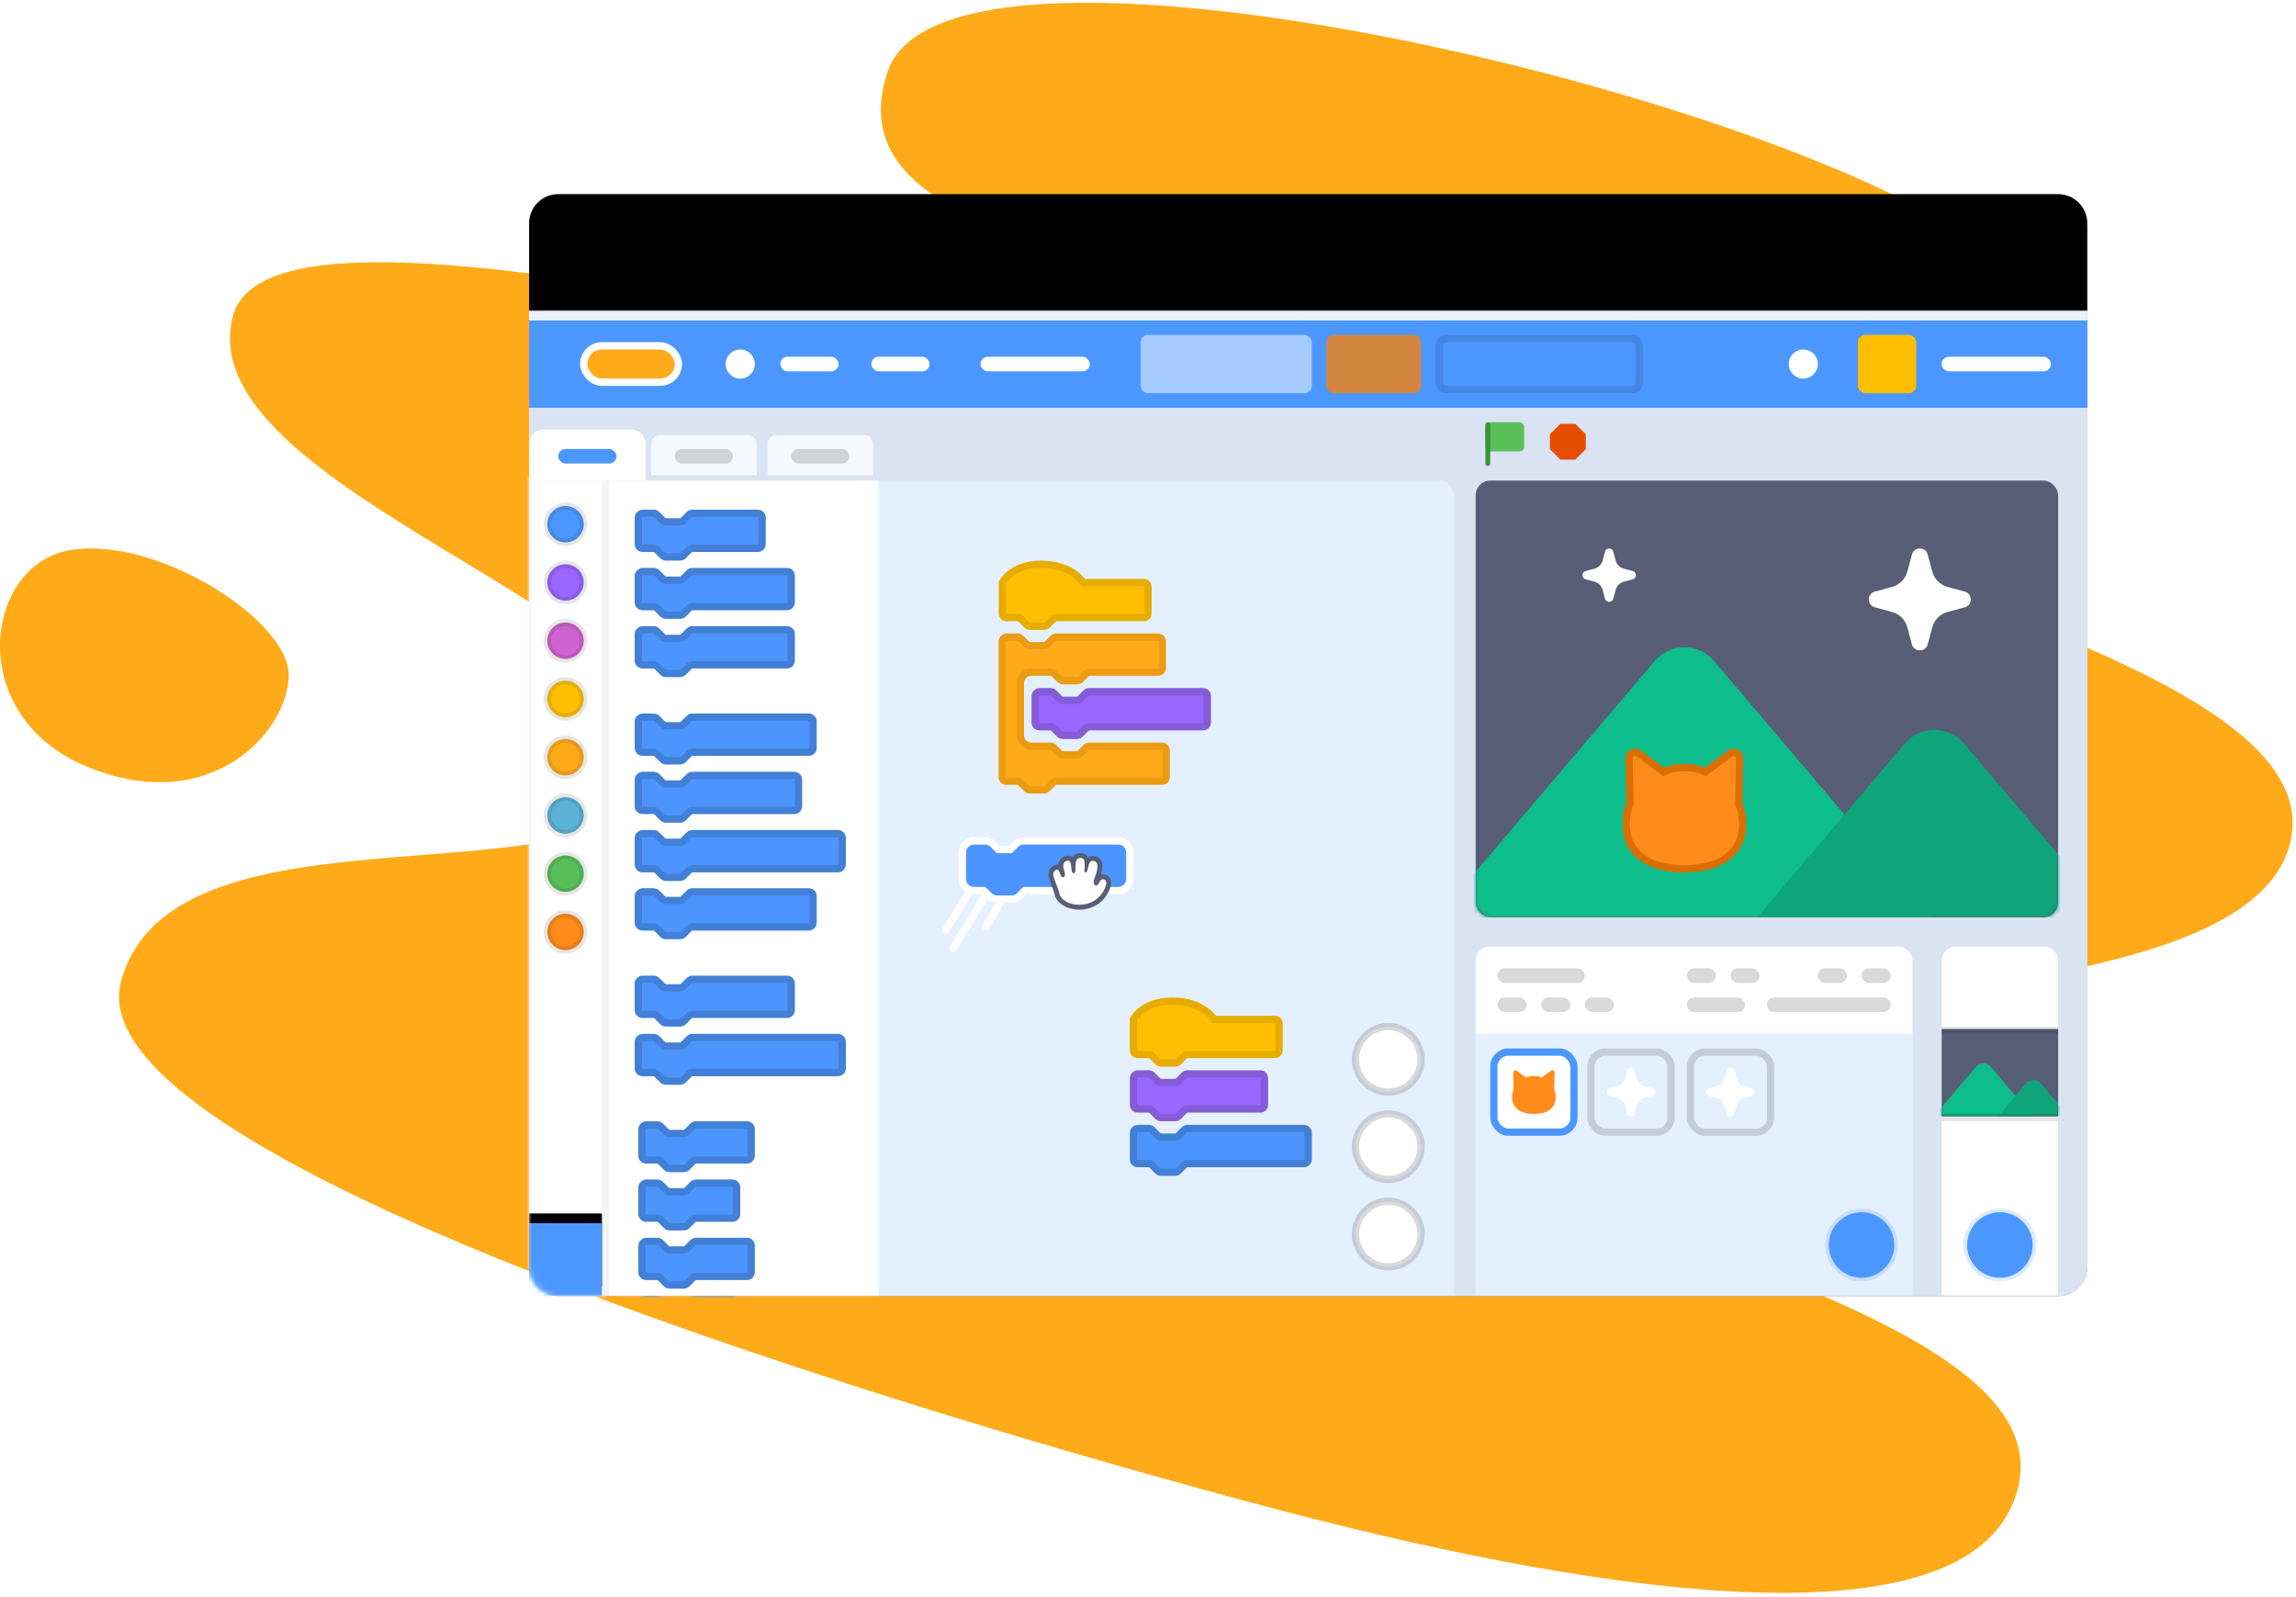 <?xml version="1.0" encoding="UTF-8"?>
<svg width="473px" height="329px" viewBox="0 0 473 329" version="1.1" xmlns="http://www.w3.org/2000/svg" xmlns:xlink="http://www.w3.org/1999/xlink">
    <!-- Generator: Sketch 52.5 (67469) - http://www.bohemiancoding.com/sketch -->
    <title>starter projects illustration</title>
    <desc>Created with Sketch.</desc>
    <defs>
        <rect id="path-1" x="0" y="0" width="321" height="225" rx="6"></rect>
        <filter x="-9.3%" y="-13.3%" width="118.7%" height="126.7%" filterUnits="objectBoundingBox" id="filter-2">
            <feMorphology radius="2" operator="dilate" in="SourceAlpha" result="shadowSpreadOuter1"></feMorphology>
            <feOffset dx="0" dy="0" in="shadowSpreadOuter1" result="shadowOffsetOuter1"></feOffset>
            <feGaussianBlur stdDeviation="8" in="shadowOffsetOuter1" result="shadowBlurOuter1"></feGaussianBlur>
            <feColorMatrix values="0 0 0 0 0   0 0 0 0 0   0 0 0 0 0  0 0 0 0.2 0" type="matrix" in="shadowBlurOuter1"></feColorMatrix>
        </filter>
        <path d="M0,0 L321,0 L321,177.002 C321,180.315 318.321,183 314.998,183 L6.002,183 C2.687,183 0,180.307 0,177.002 L0,0 Z" id="path-3"></path>
        <path d="M91.636,75.75 L93.915,75.75 C94.168,75.75 94.421,75.877 94.547,76.004 L95.813,77.271 C95.94,77.398 96.193,77.525 96.446,77.525 L99.358,77.525 C99.611,77.525 99.864,77.398 99.99,77.271 L101.256,76.004 C101.383,75.877 101.636,75.75 101.889,75.75 L121.366,75.75 C121.872,75.75 122.252,76.13 122.252,76.637 L122.252,82.088 C122.252,82.595 121.872,82.975 121.366,82.975 L101.889,82.975 C101.636,82.975 101.383,83.102 101.256,83.229 L99.99,84.496 C99.864,84.623 99.611,84.75 99.358,84.75 L96.446,84.75 C96.193,84.75 95.94,84.623 95.813,84.496 L94.547,83.229 C94.421,83.102 94.168,82.975 93.915,82.975 L91.636,82.975 C91.13,82.975 90.75,82.595 90.75,82.088 L90.75,76.637 C90.75,76.13 91.256,75.75 91.636,75.75 Z" id="path-5"></path>
        <rect id="path-6" x="0" y="153" width="15" height="15"></rect>
        <filter x="-6.7%" y="-20.0%" width="113.3%" height="126.7%" filterUnits="objectBoundingBox" id="filter-7">
            <feOffset dx="0" dy="-2" in="SourceAlpha" result="shadowOffsetOuter1"></feOffset>
            <feColorMatrix values="0 0 0 0 0.298   0 0 0 0 0.592   0 0 0 0 1  0 0 0 0.2 0" type="matrix" in="shadowOffsetOuter1"></feColorMatrix>
        </filter>
        <rect id="path-8" x="0" y="0" width="120" height="90" rx="3"></rect>
        <rect id="path-10" x="0" y="0" width="120" height="90" rx="3"></rect>
        <rect id="path-12" x="0" y="0" width="24" height="18"></rect>
        <path d="M0,5.994 C0,2.684 2.679,0 6.002,0 L314.998,0 C318.313,0 321,2.683 321,5.994 L321,24 L0,24 L0,5.994 Z" id="path-14"></path>
        <filter x="-0.3%" y="-4.2%" width="100.6%" height="108.3%" filterUnits="objectBoundingBox" id="filter-15">
            <feOffset dx="0" dy="-2" in="SourceAlpha" result="shadowOffsetInner1"></feOffset>
            <feComposite in="shadowOffsetInner1" in2="SourceAlpha" operator="arithmetic" k2="-1" k3="1" result="shadowInnerInner1"></feComposite>
            <feColorMatrix values="0 0 0 0 0   0 0 0 0 0   0 0 0 0 0  0 0 0 0.15 0" type="matrix" in="shadowInnerInner1"></feColorMatrix>
        </filter>
    </defs>
    <g id="Page-1" stroke="none" stroke-width="1" fill="none" fill-rule="evenodd">
        <g id="V1_Ideas-Page" transform="translate(-102, -2259)">
            <g id="Starter-Projects" transform="translate(102, 2259)">
                <g id="starter-projects-illustration">
                    <path d="M182.884,14.707 C197.038,-27.092 425.475,34.117 417.181,65.068 C408.888,96.018 350.226,64.396 343.658,88.909 C337.089,113.422 482.794,132.68 471.701,174.082 C460.607,215.484 310.146,200.041 303.224,225.873 C296.303,251.706 426.458,266.547 415.643,306.909 C404.828,347.271 295.116,319.573 257.371,309.459 C219.626,299.345 14.078,242.721 24.93,202.218 C35.783,161.716 128.718,188.99 137,158.082 C145.282,127.174 38.314,101.217 48,65.068 C57.686,28.919 253.92,95.003 259.832,72.938 C265.745,50.872 168.73,56.505 182.884,14.707 Z M18.144,158.051 C-7.486,147.671 -3.376,116.341 14.445,113.342 C32.266,110.343 59.48,127.742 59.48,139.077 C59.48,150.413 43.775,168.43 18.144,158.051 Z" id="Path-15" fill="#FFAB19"></path>
                    <g id="Editor" transform="translate(109, 42)">
                        <g id="Rectangle">
                            <use fill="black" fill-opacity="1" filter="url(#filter-2)" xlink:href="#path-1"></use>
                            <use fill="#FFFFFF" fill-rule="evenodd" xlink:href="#path-1"></use>
                        </g>
                        <g transform="translate(0, 42)">
                            <mask id="mask-4" fill="white">
                                <use xlink:href="#path-3"></use>
                            </mask>
                            <use id="Editor-Container" fill="#D9E3F2" xlink:href="#path-3"></use>
                            <g id="Blocks" mask="url(#mask-4)">
                                <g transform="translate(0, 4.5)">
                                    <path d="M0,10.5 L187.5,10.5 C189.157,10.5 190.5,11.843 190.5,13.5 L190.5,178.5 L0,178.5 L0,10.5 Z" id="Workspace" stroke="none" fill="#E5F0FF"></path>
                                    <circle id="Add-Sprite" stroke-opacity="0.15" stroke="#000000" stroke-width="1.5" fill="#FFFFFF" cx="177" cy="165.75" r="6.75"></circle>
                                    <circle id="Add-Sprite-Copy-2" stroke-opacity="0.15" stroke="#000000" stroke-width="1.5" fill="#FFFFFF" cx="177" cy="147.75" r="6.75"></circle>
                                    <circle id="Add-Sprite-Copy-3" stroke-opacity="0.15" stroke="#000000" stroke-width="1.5" fill="#FFFFFF" cx="177" cy="129.75" r="6.75"></circle>
                                    <g id="Block-Menu" stroke="none" stroke-width="1" fill="none" transform="translate(0, 10.5)">
                                        <rect id="Blocks-Menu" fill="#FFFFFF" x="0" y="0" width="72" height="168"></rect>
                                        <path d="M23.386,6.75 L25.665,6.75 C25.918,6.75 26.171,6.877 26.297,7.004 L27.563,8.271 C27.69,8.398 27.943,8.525 28.196,8.525 L31.108,8.525 C31.361,8.525 31.614,8.398 31.74,8.271 L33.006,7.004 C33.133,6.877 33.386,6.75 33.639,6.75 L47.116,6.75 C47.622,6.75 48.002,7.13 48.002,7.637 L48.002,13.088 C48.002,13.595 47.622,13.975 47.116,13.975 L33.639,13.975 C33.386,13.975 33.133,14.102 33.006,14.229 L31.74,15.496 C31.614,15.623 31.361,15.75 31.108,15.75 L28.196,15.75 C27.943,15.75 27.69,15.623 27.563,15.496 L26.297,14.229 C26.171,14.102 25.918,13.975 25.665,13.975 L23.386,13.975 C22.88,13.975 22.5,13.595 22.5,13.088 L22.5,7.637 C22.5,7.13 23.006,6.75 23.386,6.75 Z" id="Shape" stroke="#4280D7" stroke-width="1.5" fill="#4C95FF" fill-rule="nonzero"></path>
                                        <path d="M24.136,132.75 L26.415,132.75 C26.668,132.75 26.921,132.877 27.047,133.004 L28.313,134.271 C28.44,134.398 28.693,134.525 28.946,134.525 L31.858,134.525 C32.111,134.525 32.364,134.398 32.49,134.271 L33.756,133.004 C33.883,132.877 34.136,132.75 34.389,132.75 L44.866,132.75 C45.372,132.75 45.752,133.13 45.752,133.637 L45.752,139.088 C45.752,139.595 45.372,139.975 44.866,139.975 L34.389,139.975 C34.136,139.975 33.883,140.102 33.756,140.229 L32.49,141.496 C32.364,141.623 32.111,141.75 31.858,141.75 L28.946,141.75 C28.693,141.75 28.44,141.623 28.313,141.496 L27.047,140.229 C26.921,140.102 26.668,139.975 26.415,139.975 L24.136,139.975 C23.63,139.975 23.25,139.595 23.25,139.088 L23.25,133.637 C23.25,133.13 23.756,132.75 24.136,132.75 Z" id="Shape-Copy-4" stroke="#4280D7" stroke-width="1.5" fill="#4C95FF" fill-rule="nonzero"></path>
                                        <path d="M24.136,156.75 L26.415,156.75 C26.668,156.75 26.921,156.877 27.047,157.004 L28.313,158.271 C28.44,158.398 28.693,158.525 28.946,158.525 L31.858,158.525 C32.111,158.525 32.364,158.398 32.49,158.271 L33.756,157.004 C33.883,156.877 34.136,156.75 34.389,156.75 L44.866,156.75 C45.372,156.75 45.752,157.13 45.752,157.637 L45.752,163.088 C45.752,163.595 45.372,163.975 44.866,163.975 L34.389,163.975 C34.136,163.975 33.883,164.102 33.756,164.229 L32.49,165.496 C32.364,165.623 32.111,165.75 31.858,165.75 L28.946,165.75 C28.693,165.75 28.44,165.623 28.313,165.496 L27.047,164.229 C26.921,164.102 26.668,163.975 26.415,163.975 L24.136,163.975 C23.63,163.975 23.25,163.595 23.25,163.088 L23.25,157.637 C23.25,157.13 23.756,156.75 24.136,156.75 Z" id="Shape-Copy-6" stroke="#4280D7" stroke-width="1.5" fill="#4C95FF" fill-rule="nonzero"></path>
                                        <path d="M24.136,144.75 L26.415,144.75 C26.668,144.75 26.921,144.877 27.047,145.004 L28.313,146.271 C28.44,146.398 28.693,146.525 28.946,146.525 L31.858,146.525 C32.111,146.525 32.364,146.398 32.49,146.271 L33.756,145.004 C33.883,144.877 34.136,144.75 34.389,144.75 L41.866,144.75 C42.372,144.75 42.752,145.13 42.752,145.637 L42.752,151.088 C42.752,151.595 42.372,151.975 41.866,151.975 L34.389,151.975 C34.136,151.975 33.883,152.102 33.756,152.229 L32.49,153.496 C32.364,153.623 32.111,153.75 31.858,153.75 L28.946,153.75 C28.693,153.75 28.44,153.623 28.313,153.496 L27.047,152.229 C26.921,152.102 26.668,151.975 26.415,151.975 L24.136,151.975 C23.63,151.975 23.25,151.595 23.25,151.088 L23.25,145.637 C23.25,145.13 23.756,144.75 24.136,144.75 Z" id="Shape-Copy-5" stroke="#4280D7" stroke-width="1.5" fill="#4C95FF" fill-rule="nonzero"></path>
                                        <path d="M24.136,168.75 L26.415,168.75 C26.668,168.75 26.921,168.877 27.047,169.004 L28.313,170.271 C28.44,170.398 28.693,170.525 28.946,170.525 L31.858,170.525 C32.111,170.525 32.364,170.398 32.49,170.271 L33.756,169.004 C33.883,168.877 34.136,168.75 34.389,168.75 L41.866,168.75 C42.372,168.75 42.752,169.13 42.752,169.637 L42.752,175.088 C42.752,175.595 42.372,175.975 41.866,175.975 L34.389,175.975 C34.136,175.975 33.883,176.102 33.756,176.229 L32.49,177.496 C32.364,177.623 32.111,177.75 31.858,177.75 L28.946,177.75 C28.693,177.75 28.44,177.623 28.313,177.496 L27.047,176.229 C26.921,176.102 26.668,175.975 26.415,175.975 L24.136,175.975 C23.63,175.975 23.25,175.595 23.25,175.088 L23.25,169.637 C23.25,169.13 23.756,168.75 24.136,168.75 Z" id="Shape-Copy-12" stroke="#4C95FF" stroke-width="1.5" fill="#4C95FF" fill-rule="nonzero"></path>
                                        <path d="M23.386,18.75 L25.665,18.75 C25.918,18.75 26.171,18.877 26.297,19.004 L27.563,20.271 C27.69,20.398 27.943,20.525 28.196,20.525 L31.108,20.525 C31.361,20.525 31.614,20.398 31.74,20.271 L33.006,19.004 C33.133,18.877 33.386,18.75 33.639,18.75 L53.116,18.75 C53.622,18.75 54.002,19.13 54.002,19.637 L54.002,25.088 C54.002,25.595 53.622,25.975 53.116,25.975 L33.639,25.975 C33.386,25.975 33.133,26.102 33.006,26.229 L31.74,27.496 C31.614,27.623 31.361,27.75 31.108,27.75 L28.196,27.75 C27.943,27.75 27.69,27.623 27.563,27.496 L26.297,26.229 C26.171,26.102 25.918,25.975 25.665,25.975 L23.386,25.975 C22.88,25.975 22.5,25.595 22.5,25.088 L22.5,19.637 C22.5,19.13 23.006,18.75 23.386,18.75 Z" id="Shape-Copy" stroke="#4280D7" stroke-width="1.5" fill="#4C95FF" fill-rule="nonzero"></path>
                                        <path d="M23.386,30.75 L25.665,30.75 C25.918,30.75 26.171,30.877 26.297,31.004 L27.563,32.271 C27.69,32.398 27.943,32.525 28.196,32.525 L31.108,32.525 C31.361,32.525 31.614,32.398 31.74,32.271 L33.006,31.004 C33.133,30.877 33.386,30.75 33.639,30.75 L53.116,30.75 C53.622,30.75 54.002,31.13 54.002,31.637 L54.002,37.088 C54.002,37.595 53.622,37.975 53.116,37.975 L33.639,37.975 C33.386,37.975 33.133,38.102 33.006,38.229 L31.74,39.496 C31.614,39.623 31.361,39.75 31.108,39.75 L28.196,39.75 C27.943,39.75 27.69,39.623 27.563,39.496 L26.297,38.229 C26.171,38.102 25.918,37.975 25.665,37.975 L23.386,37.975 C22.88,37.975 22.5,37.595 22.5,37.088 L22.5,31.637 C22.5,31.13 23.006,30.75 23.386,30.75 Z" id="Shape-Copy-2" stroke="#4280D7" stroke-width="1.5" fill="#4C95FF" fill-rule="nonzero"></path>
                                        <path d="M23.386,102.75 L25.665,102.75 C25.918,102.75 26.171,102.877 26.297,103.004 L27.563,104.271 C27.69,104.398 27.943,104.525 28.196,104.525 L31.108,104.525 C31.361,104.525 31.614,104.398 31.74,104.271 L33.006,103.004 C33.133,102.877 33.386,102.75 33.639,102.75 L53.116,102.75 C53.622,102.75 54.002,103.13 54.002,103.637 L54.002,109.088 C54.002,109.595 53.622,109.975 53.116,109.975 L33.639,109.975 C33.386,109.975 33.133,110.102 33.006,110.229 L31.74,111.496 C31.614,111.623 31.361,111.75 31.108,111.75 L28.196,111.75 C27.943,111.75 27.69,111.623 27.563,111.496 L26.297,110.229 C26.171,110.102 25.918,109.975 25.665,109.975 L23.386,109.975 C22.88,109.975 22.5,109.595 22.5,109.088 L22.5,103.637 C22.5,103.13 23.006,102.75 23.386,102.75 Z" id="Shape-Copy-3" stroke="#4280D7" stroke-width="1.5" fill="#4C95FF" fill-rule="nonzero"></path>
                                        <path d="M91.875,82.875 L85.875,92.625" id="Line-4" stroke="#FFFFFF" stroke-width="1.5" stroke-linecap="round" stroke-linejoin="round"></path>
                                        <path d="M95.625,82.875 L87.375,96.375" id="Line-4-Copy" stroke="#FFFFFF" stroke-width="1.5" stroke-linecap="round" stroke-linejoin="round"></path>
                                        <path d="M99.375,82.875 L94.125,91.875" id="Line-4-Copy-2" stroke="#FFFFFF" stroke-width="1.5" stroke-linecap="round" stroke-linejoin="round"></path>
                                        <g id="Shape-Copy-16" fill-rule="nonzero">
                                            <use fill="#4C95FF" xlink:href="#path-5"></use>
                                            <path stroke="#FFFFFF" stroke-width="2.25" d="M96.533,76.4 L99.271,76.4 L100.46,75.209 C100.81,74.858 101.353,74.625 101.889,74.625 L121.366,74.625 C122.494,74.625 123.377,75.509 123.377,76.637 L123.377,82.088 C123.377,83.216 122.494,84.1 121.366,84.1 L101.976,84.1 L100.786,85.291 C100.436,85.642 99.893,85.875 99.358,85.875 L96.446,85.875 C95.91,85.875 95.367,85.642 95.017,85.291 L93.828,84.1 L91.636,84.1 C90.508,84.1 89.625,83.216 89.625,82.088 L89.625,76.637 C89.625,75.524 90.613,74.625 91.636,74.625 L93.915,74.625 C94.45,74.625 94.993,74.858 95.343,75.209 L96.533,76.4 Z"></path>
                                            <use stroke="#4C95FF" stroke-width="1.5" xlink:href="#path-5"></use>
                                        </g>
                                        <g id="hand" transform="translate(107, 76.75)">
                                            <path d="M6.357,11.158 C4.093,11.158 2.169,10.049 1.783,8.52 C1.578,7.712 1.3,7.006 1.055,6.383 C0.536,5.061 0.087,3.921 1.108,3.155 C1.336,2.985 1.553,2.902 1.772,2.902 C2.425,2.902 2.656,3.557 2.825,4.037 C2.83,4.052 2.836,4.067 2.842,4.084 C2.812,3.97 2.78,3.851 2.754,3.759 C2.546,2.999 2.198,1.727 3.478,1.177 C3.671,1.093 3.849,1.053 4.021,1.053 C4.714,1.053 4.976,1.622 5.098,2.221 C5.166,1.412 5.444,0.5 6.601,0.5 C7.086,0.5 7.38,0.706 7.542,0.879 C7.806,1.16 7.911,1.546 7.945,1.953 C8.154,1.482 8.495,1.094 9.114,1.094 C9.308,1.094 9.517,1.137 9.734,1.225 C11.322,1.862 10.292,4.495 9.954,5.361 C9.773,5.823 9.812,6.091 9.849,6.185 C9.854,6.135 9.938,6.035 10.017,5.838 C10.253,5.241 10.71,4.886 11.238,4.886 C11.608,4.886 11.945,5.066 12.165,5.382 C12.455,5.798 12.49,6.388 12.262,7.002 C11.296,9.604 9.088,11.158 6.358,11.158 L6.357,11.158 Z" id="Fill-1" fill="#FFFFFF"></path>
                                            <path d="M6.601,-0 C5.744,-0 5.249,0.383 4.964,0.884 C4.735,0.682 4.43,0.553 4.021,0.553 L4.02,0.553 C3.783,0.553 3.533,0.608 3.28,0.718 C2.38,1.104 2.098,1.777 2.06,2.431 C1.971,2.412 1.875,2.402 1.772,2.402 C1.445,2.402 1.121,2.521 0.809,2.756 C-0.518,3.749 0.071,5.245 0.59,6.565 C0.83,7.175 1.101,7.865 1.298,8.644 C1.74,10.39 3.868,11.658 6.357,11.658 C9.306,11.658 11.688,9.982 12.73,7.176 C13.016,6.407 12.96,5.649 12.576,5.097 C12.266,4.651 11.766,4.386 11.238,4.386 C11.086,4.386 10.938,4.406 10.796,4.447 C11.372,2.464 11.079,1.226 9.92,0.762 C9.643,0.65 9.372,0.594 9.114,0.594 C8.721,0.594 8.409,0.706 8.16,0.884 C8.091,0.761 8.008,0.645 7.907,0.537 C7.677,0.292 7.264,-0 6.601,-0 M6.601,1 C8.121,1 7.045,3.782 7.559,3.97 C7.598,3.983 7.633,3.989 7.665,3.989 C8.288,3.989 7.984,1.594 9.114,1.594 C9.24,1.594 9.384,1.624 9.548,1.689 C10.457,2.054 10.076,3.676 9.488,5.179 C9.119,6.122 9.406,6.692 9.793,6.692 C10.028,6.692 10.298,6.484 10.481,6.022 C10.656,5.582 10.957,5.386 11.238,5.386 C11.709,5.386 12.123,5.938 11.793,6.828 C10.763,9.603 8.452,10.658 6.357,10.658 C4.383,10.658 2.601,9.72 2.268,8.398 C1.633,5.889 0.331,4.362 1.408,3.556 C1.552,3.448 1.671,3.402 1.772,3.402 C2.368,3.402 2.338,4.993 2.923,4.993 C2.956,4.993 2.991,4.987 3.028,4.978 C4.205,4.64 2.058,2.332 3.675,1.636 C3.808,1.579 3.922,1.553 4.021,1.553 C5.007,1.553 4.426,4.156 5.163,4.156 C5.174,4.156 5.185,4.156 5.197,4.154 C6.1,4.062 4.846,1 6.601,1" id="Fill-3" fill="#575E75"></path>
                                        </g>
                                        <path d="M23.386,48.75 L25.665,48.75 C25.918,48.75 26.171,48.877 26.297,49.004 L27.563,50.271 C27.69,50.398 27.943,50.525 28.196,50.525 L31.108,50.525 C31.361,50.525 31.614,50.398 31.74,50.271 L33.006,49.004 C33.133,48.877 33.386,48.75 33.639,48.75 L57.616,48.75 C58.122,48.75 58.502,49.13 58.502,49.637 L58.502,55.088 C58.502,55.595 58.122,55.975 57.616,55.975 L33.639,55.975 C33.386,55.975 33.133,56.102 33.006,56.229 L31.74,57.496 C31.614,57.623 31.361,57.75 31.108,57.75 L28.196,57.75 C27.943,57.75 27.69,57.623 27.563,57.496 L26.297,56.229 C26.171,56.102 25.918,55.975 25.665,55.975 L23.386,55.975 C22.88,55.975 22.5,55.595 22.5,55.088 L22.5,49.637 C22.5,49.13 23.006,48.75 23.386,48.75 Z" id="Shape-Copy-7" stroke="#4280D7" stroke-width="1.5" fill="#4C95FF" fill-rule="nonzero"></path>
                                        <path d="M23.386,84.75 L25.665,84.75 C25.918,84.75 26.171,84.877 26.297,85.004 L27.563,86.271 C27.69,86.398 27.943,86.525 28.196,86.525 L31.108,86.525 C31.361,86.525 31.614,86.398 31.74,86.271 L33.006,85.004 C33.133,84.877 33.386,84.75 33.639,84.75 L57.616,84.75 C58.122,84.75 58.502,85.13 58.502,85.637 L58.502,91.088 C58.502,91.595 58.122,91.975 57.616,91.975 L33.639,91.975 C33.386,91.975 33.133,92.102 33.006,92.229 L31.74,93.496 C31.614,93.623 31.361,93.75 31.108,93.75 L28.196,93.75 C27.943,93.75 27.69,93.623 27.563,93.496 L26.297,92.229 C26.171,92.102 25.918,91.975 25.665,91.975 L23.386,91.975 C22.88,91.975 22.5,91.595 22.5,91.088 L22.5,85.637 C22.5,85.13 23.006,84.75 23.386,84.75 Z" id="Shape-Copy-10" stroke="#4280D7" stroke-width="1.5" fill="#4C95FF" fill-rule="nonzero"></path>
                                        <path d="M125.386,133.5 L127.665,133.5 C127.918,133.5 128.171,133.627 128.297,133.754 L129.563,135.021 C129.69,135.148 129.943,135.275 130.196,135.275 L133.108,135.275 C133.361,135.275 133.614,135.148 133.74,135.021 L135.006,133.754 C135.133,133.627 135.386,133.5 135.639,133.5 L159.616,133.5 C160.122,133.5 160.502,133.88 160.502,134.387 L160.502,139.838 C160.502,140.345 160.122,140.725 159.616,140.725 L135.639,140.725 C135.386,140.725 135.133,140.852 135.006,140.979 L133.74,142.246 C133.614,142.373 133.361,142.5 133.108,142.5 L130.196,142.5 C129.943,142.5 129.69,142.373 129.563,142.246 L128.297,140.979 C128.171,140.852 127.918,140.725 127.665,140.725 L125.386,140.725 C124.88,140.725 124.5,140.345 124.5,139.838 L124.5,134.387 C124.5,133.88 125.006,133.5 125.386,133.5 Z" id="Shape-Copy-13" stroke="#4280D7" stroke-width="1.5" fill="#4C95FF" fill-rule="nonzero"></path>
                                        <path d="M125.386,122.25 L127.665,122.25 C127.918,122.25 128.171,122.377 128.297,122.504 L129.563,123.771 C129.69,123.898 129.943,124.025 130.196,124.025 L133.108,124.025 C133.361,124.025 133.614,123.898 133.74,123.771 L135.006,122.504 C135.133,122.377 135.386,122.25 135.639,122.25 L150.616,122.25 C151.122,122.25 151.502,122.63 151.502,123.137 L151.502,128.588 C151.502,129.095 151.122,129.475 150.616,129.475 L135.639,129.475 C135.386,129.475 135.133,129.602 135.006,129.729 L133.74,130.996 C133.614,131.123 133.361,131.25 133.108,131.25 L130.196,131.25 C129.943,131.25 129.69,131.123 129.563,130.996 L128.297,129.729 C128.171,129.602 127.918,129.475 127.665,129.475 L125.386,129.475 C124.88,129.475 124.5,129.095 124.5,128.588 L124.5,123.137 C124.5,122.63 125.006,122.25 125.386,122.25 Z" id="Shape-Copy-14" stroke="#855CD6" stroke-width="1.5" fill="#9966FF" fill-rule="nonzero"></path>
                                        <path d="M101.21,41.725 L101.21,52.483 C101.21,53.725 102.217,54.733 103.46,54.733 L107.415,54.733 C107.668,54.733 107.921,54.86 108.047,54.986 L109.313,56.254 C109.44,56.381 109.693,56.507 109.946,56.507 L112.858,56.507 C113.111,56.507 113.364,56.381 113.49,56.254 L114.756,54.986 C114.883,54.86 115.136,54.733 115.389,54.733 L130.366,54.733 C130.872,54.733 131.252,55.113 131.252,55.62 L131.252,61.071 C131.252,61.578 130.872,61.958 130.366,61.958 L108.599,61.958 C108.346,61.958 108.092,62.085 107.966,62.212 L106.7,63.479 C106.573,63.606 106.32,63.733 106.067,63.733 L103.156,63.733 C102.903,63.733 102.649,63.606 102.523,63.479 L101.257,62.212 C101.13,62.085 100.877,61.958 100.624,61.958 L98.346,61.958 C97.839,61.958 97.46,61.578 97.46,61.071 L97.46,33.137 C97.46,32.63 97.966,32.25 98.346,32.25 L100.624,32.25 C100.877,32.25 101.13,32.377 101.257,32.504 L102.523,33.771 C102.649,33.898 102.903,34.025 103.156,34.025 L106.067,34.025 C106.32,34.025 106.573,33.898 106.7,33.771 L107.966,32.504 C108.092,32.377 108.346,32.25 108.599,32.25 L129.575,32.25 C130.082,32.25 130.461,32.63 130.461,33.137 L130.461,38.588 C130.461,39.095 130.082,39.475 129.575,39.475 L115.46,39.475 C115.206,39.475 114.953,39.602 114.827,39.729 L113.561,40.996 C113.434,41.123 113.181,41.25 112.928,41.25 L110.017,41.25 C109.763,41.25 109.51,41.123 109.384,40.996 L108.118,39.729 C107.991,39.602 107.738,39.475 107.485,39.475 L103.46,39.475 C102.217,39.475 101.21,40.483 101.21,41.725 Z" id="Path" stroke="#EC9C13" stroke-width="1.5" fill="#FFAB19" fill-rule="nonzero"></path>
                                        <path d="M105.136,43.5 L107.415,43.5 C107.668,43.5 107.921,43.627 108.047,43.754 L109.313,45.021 C109.44,45.148 109.693,45.275 109.946,45.275 L112.858,45.275 C113.111,45.275 113.364,45.148 113.49,45.021 L114.756,43.754 C114.883,43.627 115.136,43.5 115.389,43.5 L138.836,43.5 C139.343,43.5 139.722,43.88 139.722,44.387 L139.722,49.838 C139.722,50.345 139.343,50.725 138.836,50.725 L115.389,50.725 C115.136,50.725 114.883,50.852 114.756,50.979 L113.49,52.246 C113.364,52.373 113.111,52.5 112.858,52.5 L109.946,52.5 C109.693,52.5 109.44,52.373 109.313,52.246 L108.047,50.979 C107.921,50.852 107.668,50.725 107.415,50.725 L105.136,50.725 C104.63,50.725 104.25,50.345 104.25,49.838 L104.25,44.387 C104.25,43.88 104.756,43.5 105.136,43.5 Z" id="Shape-Copy-20" stroke="#855CD6" stroke-width="1.5" fill="#9966FF" fill-rule="nonzero"></path>
                                        <path d="M132.577,107.25 C138.802,107.25 141.156,111.017 141.156,111.017 L153.616,111.017 C154.122,111.017 154.502,111.397 154.502,111.905 L154.502,117.355 C154.502,117.862 154.122,118.243 153.616,118.243 L135.639,118.243 C135.386,118.243 135.133,118.369 135.006,118.496 L133.74,119.764 C133.614,119.89 133.361,120.017 133.108,120.017 L130.196,120.017 C129.943,120.017 129.69,119.89 129.563,119.764 L128.297,118.496 C128.171,118.369 127.918,118.243 127.665,118.243 L125.386,118.243 C124.88,118.243 124.5,117.862 124.5,117.355 L124.5,111.017 C124.5,111.017 126.352,107.25 132.577,107.25 Z" id="Shape-Copy-15" stroke="#E6AC00" stroke-width="1.5" fill="#FFBF00" fill-rule="nonzero"></path>
                                        <path d="M105.577,17.25 C111.802,17.25 114.156,21.017 114.156,21.017 L126.616,21.017 C127.122,21.017 127.502,21.397 127.502,21.905 L127.502,27.355 C127.502,27.862 127.122,28.243 126.616,28.243 L108.639,28.243 C108.386,28.243 108.133,28.369 108.006,28.496 L106.74,29.764 C106.614,29.89 106.361,30.017 106.108,30.017 L103.196,30.017 C102.943,30.017 102.69,29.89 102.563,29.764 L101.297,28.496 C101.171,28.369 100.918,28.243 100.665,28.243 L98.386,28.243 C97.88,28.243 97.5,27.862 97.5,27.355 L97.5,21.017 C97.5,21.017 99.352,17.25 105.577,17.25 Z" id="Shape-Copy-19" stroke="#E6AC00" stroke-width="1.5" fill="#FFBF00" fill-rule="nonzero"></path>
                                        <path d="M23.386,72.75 L25.665,72.75 C25.918,72.75 26.171,72.877 26.297,73.004 L27.563,74.271 C27.69,74.398 27.943,74.525 28.196,74.525 L31.108,74.525 C31.361,74.525 31.614,74.398 31.74,74.271 L33.006,73.004 C33.133,72.877 33.386,72.75 33.639,72.75 L63.616,72.75 C64.122,72.75 64.502,73.13 64.502,73.637 L64.502,79.088 C64.502,79.595 64.122,79.975 63.616,79.975 L33.639,79.975 C33.386,79.975 33.133,80.102 33.006,80.229 L31.74,81.496 C31.614,81.623 31.361,81.75 31.108,81.75 L28.196,81.75 C27.943,81.75 27.69,81.623 27.563,81.496 L26.297,80.229 C26.171,80.102 25.918,79.975 25.665,79.975 L23.386,79.975 C22.88,79.975 22.5,79.595 22.5,79.088 L22.5,73.637 C22.5,73.13 23.006,72.75 23.386,72.75 Z" id="Shape-Copy-9" stroke="#4280D7" stroke-width="1.5" fill="#4C95FF" fill-rule="nonzero"></path>
                                        <path d="M23.386,114.75 L25.665,114.75 C25.918,114.75 26.171,114.877 26.297,115.004 L27.563,116.271 C27.69,116.398 27.943,116.525 28.196,116.525 L31.108,116.525 C31.361,116.525 31.614,116.398 31.74,116.271 L33.006,115.004 C33.133,114.877 33.386,114.75 33.639,114.75 L63.616,114.75 C64.122,114.75 64.502,115.13 64.502,115.637 L64.502,121.088 C64.502,121.595 64.122,121.975 63.616,121.975 L33.639,121.975 C33.386,121.975 33.133,122.102 33.006,122.229 L31.74,123.496 C31.614,123.623 31.361,123.75 31.108,123.75 L28.196,123.75 C27.943,123.75 27.69,123.623 27.563,123.496 L26.297,122.229 C26.171,122.102 25.918,121.975 25.665,121.975 L23.386,121.975 C22.88,121.975 22.5,121.595 22.5,121.088 L22.5,115.637 C22.5,115.13 23.006,114.75 23.386,114.75 Z" id="Shape-Copy-11" stroke="#4280D7" stroke-width="1.5" fill="#4C95FF" fill-rule="nonzero"></path>
                                        <path d="M23.386,60.75 L25.665,60.75 C25.918,60.75 26.171,60.877 26.297,61.004 L27.563,62.271 C27.69,62.398 27.943,62.525 28.196,62.525 L31.108,62.525 C31.361,62.525 31.614,62.398 31.74,62.271 L33.006,61.004 C33.133,60.877 33.386,60.75 33.639,60.75 L54.616,60.75 C55.122,60.75 55.502,61.13 55.502,61.637 L55.502,67.088 C55.502,67.595 55.122,67.975 54.616,67.975 L33.639,67.975 C33.386,67.975 33.133,68.102 33.006,68.229 L31.74,69.496 C31.614,69.623 31.361,69.75 31.108,69.75 L28.196,69.75 C27.943,69.75 27.69,69.623 27.563,69.496 L26.297,68.229 C26.171,68.102 25.918,67.975 25.665,67.975 L23.386,67.975 C22.88,67.975 22.5,67.595 22.5,67.088 L22.5,61.637 C22.5,61.13 23.006,60.75 23.386,60.75 Z" id="Shape-Copy-8" stroke="#4280D7" stroke-width="1.5" fill="#4C95FF" fill-rule="nonzero"></path>
                                    </g>
                                    <g id="Category-Menu" stroke="none" stroke-width="1" fill="none" transform="translate(0, 10.5)">
                                        <rect stroke-opacity="0.05" stroke="#000000" stroke-width="1.5" fill="#FFFFFF" x="-0.75" y="-0.75" width="16.5" height="169.5"></rect>
                                        <g id="Rectangle-4">
                                            <use fill="black" fill-opacity="1" filter="url(#filter-7)" xlink:href="#path-6"></use>
                                            <use fill="#4C97FF" fill-rule="evenodd" xlink:href="#path-6"></use>
                                        </g>
                                        <circle id="Data" stroke-opacity="0.1" stroke="#000000" stroke-width="1.5" fill="#FF8C1A" cx="7.5" cy="93" r="3.75"></circle>
                                        <circle id="Operators" stroke-opacity="0.1" stroke="#000000" stroke-width="1.5" fill="#59C059" cx="7.5" cy="81" r="3.75"></circle>
                                        <circle id="Sensing" stroke-opacity="0.1" stroke="#000000" stroke-width="1.5" fill="#5CB1D6" cx="7.5" cy="69" r="3.75"></circle>
                                        <circle id="Control" stroke-opacity="0.1" stroke="#000000" stroke-width="1.5" fill="#FFAB19" cx="7.5" cy="57" r="3.75"></circle>
                                        <circle id="Events" stroke-opacity="0.1" stroke="#000000" stroke-width="1.5" fill="#FFBF00" cx="7.5" cy="45" r="3.75"></circle>
                                        <circle id="Sounds" stroke-opacity="0.1" stroke="#000000" stroke-width="1.5" fill="#CF63CF" cx="7.5" cy="33" r="3.75"></circle>
                                        <circle id="Looks" stroke-opacity="0.1" stroke="#000000" stroke-width="1.5" fill="#9966FF" cx="7.5" cy="21" r="3.75"></circle>
                                        <circle id="Motion" stroke-opacity="0.1" stroke="#000000" stroke-width="1.5" fill="#4C97FF" cx="7.5" cy="9" r="3.75"></circle>
                                    </g>
                                    <g id="Workspace-Tabs" stroke="none" stroke-width="1" fill="none">
                                        <g id="Blocks-off">
                                            <path d="M0.562,9.938 L23.438,9.938 L23.438,3.009 C23.438,1.66 22.348,0.562 21.009,0.562 L2.991,0.562 C1.652,0.562 0.562,1.658 0.562,3.009 L0.562,9.938 Z" id="Costumes-Tab" stroke="#E6EBF2" stroke-width="1.125" fill-opacity="0.75" fill="#FFFFFF"></path>
                                            <rect id="Costumes" fill-opacity="0.1" fill="#000000" x="6" y="4.5" width="12" height="3" rx="1.5"></rect>
                                        </g>
                                        <g id="Blocks-on">
                                            <path d="M0,3.009 C0,1.347 1.342,0 2.991,0 L21.009,0 C22.661,0 24,1.351 24,3.009 L24,10.5 L0,10.5 L0,3.009 Z" id="Blocks-Tab" fill="#FFFFFF"></path>
                                            <rect id="Blocks" fill="#4C97FF" x="6" y="4" width="12" height="3" rx="1.5"></rect>
                                        </g>
                                        <g id="Costumes-off" transform="translate(24, 0)">
                                            <path d="M0.562,9.938 L23.438,9.938 L23.438,3.009 C23.438,1.66 22.348,0.562 21.009,0.562 L2.991,0.562 C1.652,0.562 0.562,1.658 0.562,3.009 L0.562,9.938 Z" id="Costumes-Tab" stroke="#D9E3F2" stroke-width="1.125" fill-opacity="0.75" fill="#FFFFFF"></path>
                                            <rect id="Costumes" fill-opacity="0.15" fill="#000000" x="6" y="4" width="12" height="3" rx="1.5"></rect>
                                        </g>
                                        <g id="Sounds-off" transform="translate(48, 0)">
                                            <path d="M0.562,9.938 L23.438,9.938 L23.438,3.009 C23.438,1.66 22.348,0.562 21.009,0.562 L2.991,0.562 C1.652,0.562 0.562,1.658 0.562,3.009 L0.562,9.938 Z" id="Sounds-Tab" stroke="#D9E3F2" stroke-width="1.125" fill-opacity="0.75" fill="#FFFFFF"></path>
                                            <rect id="Sounds" fill-opacity="0.15" fill="#000000" x="6" y="4" width="12" height="3" rx="1.5"></rect>
                                        </g>
                                    </g>
                                </g>
                            </g>
                            <g id="Stage" mask="url(#mask-4)">
                                <g transform="translate(195, 15)">
                                    <mask id="mask-9" fill="white">
                                        <use xlink:href="#path-8"></use>
                                    </mask>
                                    <use id="Stage" stroke="none" fill="#FFFFFF" fill-rule="evenodd" xlink:href="#path-8"></use>
                                    <mask id="mask-11" fill="white">
                                        <use xlink:href="#path-10"></use>
                                    </mask>
                                    <use id="Stage" stroke="none" fill="#575E75" fill-rule="evenodd" xlink:href="#path-10"></use>
                                    <path d="M24.494,18.153 C25.304,17.936 25.936,17.304 26.153,16.494 L26.648,14.653 C26.883,13.782 28.118,13.782 28.352,14.653 L28.848,16.494 C29.065,17.304 29.698,17.936 30.506,18.153 L32.347,18.648 C33.218,18.883 33.218,20.118 32.347,20.353 L30.506,20.848 C29.698,21.065 29.065,21.698 28.848,22.506 L28.352,24.347 C28.118,25.218 26.883,25.218 26.648,24.347 L26.153,22.506 C25.936,21.698 25.304,21.065 24.494,20.848 L22.653,20.353 C21.782,20.118 21.782,18.883 22.653,18.648 L24.494,18.153 Z" id="Fill-1" stroke="none" fill="#FFFFFF" fill-rule="evenodd" mask="url(#mask-11)"></path>
                                    <path d="M85.761,21.929 C87.307,21.514 88.514,20.307 88.929,18.761 L89.874,15.246 C90.323,13.585 92.68,13.585 93.126,15.246 L94.074,18.761 C94.488,20.307 95.696,21.514 97.239,21.929 L100.754,22.874 C102.415,23.323 102.415,25.68 100.754,26.129 L97.239,27.074 C95.696,27.488 94.488,28.696 94.074,30.239 L93.126,33.754 C92.68,35.415 90.323,35.415 89.874,33.754 L88.929,30.239 C88.514,28.696 87.307,27.488 85.761,27.074 L82.246,26.129 C80.585,25.68 80.585,23.323 82.246,22.874 L85.761,21.929 Z" id="Fill-1-Copy-6" stroke="none" fill="#FFFFFF" fill-rule="evenodd" mask="url(#mask-11)"></path>
                                    <path d="M49.096,37.171 L94,90 L-8,90 L36.904,37.171 C39.766,33.805 44.815,33.395 48.181,36.257 C48.51,36.536 48.816,36.842 49.096,37.171 Z" id="Triangle" stroke="none" fill="#0EBD8C" fill-rule="evenodd" mask="url(#mask-11)"></path>
                                    <path d="M100.599,54.185 L131,90 L58,90 L88.401,54.185 C91.26,50.817 96.309,50.404 99.677,53.263 C100.009,53.545 100.317,53.853 100.599,54.185 Z" id="Triangle-Copy" stroke="none" fill="#0EA57A" fill-rule="evenodd" mask="url(#mask-11)"></path>
                                    <rect id="Rectangle-2-Copy-10" stroke="none" fill-opacity="0.11" fill="#000000" fill-rule="evenodd" mask="url(#mask-11)" x="102" y="103.5" width="12" height="3" rx="1.5"></rect>
                                    <path d="M55,70.775 C55,77.283 49.608,80.002 42.985,80.002 C36.364,80.002 31,77.283 31,70.775 C31,69.167 31.275,67.806 31.806,66.668 L31.604,57.266 C31.579,56.227 32.763,55.633 33.619,56.251 L38.731,60.037 C39.915,59.418 41.376,59.146 42.985,59.146 C44.599,59.146 46.085,59.418 47.269,60.037 L52.381,56.251 C53.212,55.633 54.396,56.227 54.396,57.266 L54.194,66.668 C54.723,67.806 55,69.167 55,70.775" id="Fill-1" stroke="#DB6E00" stroke-width="1.5" fill="#FF8C1A" fill-rule="evenodd" mask="url(#mask-11)"></path>
                                </g>
                            </g>
                            <g id="Sprite-Info-Area" mask="url(#mask-4)">
                                <g transform="translate(195, 111)">
                                    <path d="M0,2.993 C0,1.34 1.342,0 2.994,0 L87.006,0 C88.659,0 90,1.353 90,2.993 L90,18 L0,18 L0,2.993 Z" id="stage-copy" fill="#FFFFFF"></path>
                                    <rect id="Rectangle-2" fill-opacity="0.15" fill="#000000" x="4.5" y="4.5" width="18" height="3" rx="1.5"></rect>
                                    <rect id="Rectangle-2-Copy" fill-opacity="0.15" fill="#000000" x="4.5" y="10.5" width="6" height="3" rx="1.5"></rect>
                                    <rect id="Rectangle-2-Copy-2" fill-opacity="0.15" fill="#000000" x="13.5" y="10.5" width="6" height="3" rx="1.5"></rect>
                                    <rect id="Rectangle-2-Copy-5" fill-opacity="0.15" fill="#000000" x="43.5" y="4.5" width="6" height="3" rx="1.5"></rect>
                                    <rect id="Rectangle-2-Copy-7" fill-opacity="0.15" fill="#000000" x="70.5" y="4.5" width="6" height="3" rx="1.5"></rect>
                                    <rect id="Rectangle-2-Copy-3" fill-opacity="0.15" fill="#000000" x="22.5" y="10.5" width="6" height="3" rx="1.5"></rect>
                                    <rect id="Rectangle-2-Copy-6" fill-opacity="0.15" fill="#000000" x="52.5" y="4.5" width="6" height="3" rx="1.5"></rect>
                                    <rect id="Rectangle-2-Copy-8" fill-opacity="0.15" fill="#000000" x="79.5" y="4.5" width="6" height="3" rx="1.5"></rect>
                                    <rect id="Rectangle-2-Copy-4" fill-opacity="0.15" fill="#000000" x="43.5" y="10.5" width="12" height="3" rx="1.5"></rect>
                                    <rect id="Rectangle-2-Copy-9" fill-opacity="0.15" fill="#000000" x="60" y="10.5" width="25.5" height="3" rx="1.5"></rect>
                                </g>
                            </g>
                            <g id="Sprite-List" mask="url(#mask-4)">
                                <g transform="translate(195, 129)">
                                    <polygon id="Sprite-Area" stroke="none" fill="#E5F0FF" points="0 0 90 0 90 54 0 54"></polygon>
                                    <circle id="Add-Sprite" stroke-opacity="0.2" stroke="#4C97FF" stroke-width="1.5" fill="#4C97FF" cx="79.5" cy="43.5" r="6.75"></circle>
                                    <g id="cat" stroke="none" stroke-width="1" fill="none" transform="translate(3, 3)">
                                        <rect id="sprite-selected" stroke="#4C97FF" stroke-width="1.5" fill="#FFFFFF" x="0.75" y="0.75" width="16.5" height="16.5" rx="3"></rect>
                                        <rect id="sprite-selected-copy" stroke-opacity="0.15" stroke="#000000" stroke-width="1.5" x="20.75" y="0.75" width="16.5" height="16.5" rx="3"></rect>
                                        <path d="M26.267,7.776 C27.003,7.578 27.578,7.003 27.776,6.267 L28.226,4.593 C28.439,3.802 29.562,3.802 29.774,4.593 L30.226,6.267 C30.423,7.003 30.998,7.578 31.733,7.776 L33.407,8.226 C34.198,8.439 34.198,9.562 33.407,9.776 L31.733,10.226 C30.998,10.423 30.423,10.998 30.226,11.733 L29.774,13.407 C29.562,14.198 28.439,14.198 28.226,13.407 L27.776,11.733 C27.578,10.998 27.003,10.423 26.267,10.226 L24.593,9.776 C23.802,9.562 23.802,8.439 24.593,8.226 L26.267,7.776 Z" id="Fill-1" fill="#FFFFFF"></path>
                                        <rect id="sprite-selected-copy" stroke-opacity="0.15" stroke="#000000" stroke-width="1.5" x="41.25" y="0.75" width="16.5" height="16.5" rx="3"></rect>
                                        <path d="M46.767,7.776 C47.503,7.578 48.078,7.003 48.276,6.267 L48.726,4.593 C48.939,3.802 50.062,3.802 50.274,4.593 L50.726,6.267 C50.923,7.003 51.498,7.578 52.233,7.776 L53.907,8.226 C54.698,8.439 54.698,9.562 53.907,9.776 L52.233,10.226 C51.498,10.423 50.923,10.998 50.726,11.733 L50.274,13.407 C50.062,14.198 48.939,14.198 48.726,13.407 L48.276,11.733 C48.078,10.998 47.503,10.423 46.767,10.226 L45.093,9.776 C44.302,9.562 44.302,8.439 45.093,8.226 L46.767,7.776 Z" id="Fill-1" fill="#FFFFFF"></path>
                                        <path d="M8.994,13.501 C6.512,13.501 4.5,12.481 4.5,10.041 C4.5,9.438 4.603,8.927 4.802,8.501 L4.727,4.975 C4.717,4.585 5.161,4.362 5.482,4.594 L7.399,6.014 C7.843,5.782 8.391,5.68 8.994,5.68 C9.6,5.68 10.157,5.782 10.601,6.014 L12.518,4.594 C12.829,4.362 13.273,4.585 13.273,4.975 L13.198,8.501 C13.396,8.927 13.5,9.438 13.5,10.041 C13.5,12.481 11.478,13.501 8.994,13.501 Z" id="Fill-1" fill="#FF8C1A"></path>
                                    </g>
                                </g>
                            </g>
                            <g id="Stage-Area" mask="url(#mask-4)">
                                <g transform="translate(291, 111)">
                                    <path d="M0,3.002 C0,1.344 1.342,0 2.991,0 L21.009,0 C22.661,0 24,1.342 24,3.002 L24,72 L0,72 L0,3.002 Z" id="Stage-Area" stroke="none" fill="#FFFFFF" fill-rule="evenodd"></path>
                                    <circle id="Add-Sprite-Copy" stroke-opacity="0.2" stroke="#4C97FF" stroke-width="1.5" fill="#4C97FF" fill-rule="evenodd" cx="12" cy="61.5" r="6.75"></circle>
                                    <g id="Group-5" stroke="none" stroke-width="1" fill="none" fill-rule="evenodd" transform="translate(0, 17)">
                                        <mask id="mask-13" fill="white">
                                            <use xlink:href="#path-12"></use>
                                        </mask>
                                        <use id="Stage" fill="#575E75" xlink:href="#path-12"></use>
                                        <path d="M10.124,7.793 L18.8,18 L-1.6,18 L7.076,7.793 C7.791,6.951 9.054,6.849 9.895,7.564 C9.978,7.634 10.054,7.711 10.124,7.793 Z" id="Triangle" fill="#0EBD8C" mask="url(#mask-13)"></path>
                                        <path d="M20.425,11.196 L26.2,18 L11.6,18 L17.375,11.196 C18.09,10.354 19.352,10.251 20.194,10.966 C20.277,11.036 20.354,11.113 20.425,11.196 Z" id="Triangle-Copy" fill="#0EA57A" mask="url(#mask-13)"></path>
                                    </g>
                                    <path d="M0.75,35.25 L23.25,35.25" id="Line" stroke-opacity="0.1" stroke="#000000" stroke-width="1.5" fill="none" stroke-linecap="square"></path>
                                    <path d="M0.75,17.25 L23.25,17.25" id="Line-Copy" stroke-opacity="0.1" stroke="#000000" stroke-width="1.5" fill="none" stroke-linecap="square"></path>
                                </g>
                            </g>
                        </g>
                        <g id="Toolbar" transform="translate(0, 24)">
                            <rect id="nav-container" fill="#4C97FF" x="0" y="0" width="321" height="18"></rect>
                            <rect id="Rectangle" fill="#FFFFFF" opacity="0.5" x="126" y="3" width="35.25" height="12" rx="1.5"></rect>
                            <rect id="Rectangle-Copy-7" fill="#FF8000" opacity="0.75" x="164.25" y="3" width="19.5" height="12" rx="1.5"></rect>
                            <rect id="Rectangle-Copy-10" fill="#FFBF00" x="273.75" y="3" width="12" height="12" rx="1.5"></rect>
                            <rect id="Rectangle-Copy-8" stroke-opacity="0.15" stroke="#000000" stroke-width="1.5" opacity="0.75" x="187.5" y="3.75" width="41.25" height="10.5" rx="1.5"></rect>
                            <rect id="logo" stroke="#FFFFFF" stroke-width="1.5" fill="#FFAB19" x="11.25" y="5.25" width="19.5" height="7.5" rx="3.75"></rect>
                            <rect id="Rectangle-Copy" fill="#FFFFFF" x="51.75" y="7.5" width="12" height="3" rx="1.5"></rect>
                            <circle id="Oval" fill="#FFFFFF" cx="43.5" cy="9" r="3"></circle>
                            <circle id="Oval-Copy-7" fill="#FFFFFF" cx="262.5" cy="9" r="3"></circle>
                            <rect id="Rectangle-Copy-2" fill="#FFFFFF" x="70.5" y="7.5" width="12" height="3" rx="1.5"></rect>
                            <rect id="Rectangle-Copy-6" fill="#FFFFFF" x="93" y="7.5" width="22.5" height="3" rx="1.5"></rect>
                            <rect id="Rectangle-Copy-9" fill="#FFFFFF" x="291" y="7.5" width="22.5" height="3" rx="1.5"></rect>
                        </g>
                        <g id="Chrome">
                            <g>
                                <use fill="#E9F1FC" fill-rule="evenodd" xlink:href="#path-14"></use>
                                <use fill="black" fill-opacity="1" filter="url(#filter-15)" xlink:href="#path-14"></use>
                            </g>
                            <circle id="Oval" fill-opacity="0.15" fill="#000000" cx="15" cy="12" r="3"></circle>
                            <circle id="Oval-Copy" fill-opacity="0.15" fill="#000000" cx="27" cy="12" r="3"></circle>
                            <circle id="Oval-Copy-2" fill-opacity="0.15" fill="#000000" cx="39" cy="12" r="3"></circle>
                        </g>
                        <rect id="Rectangle" fill="#59C059" x="197" y="45" width="8" height="6" rx="1"></rect>
                        <rect id="Rectangle" fill="#379438" x="197" y="45" width="1" height="9" rx="0.5"></rect>
                        <polygon id="Polygon" fill="#E64D00" transform="translate(214, 49) rotate(22.5) translate(-214, -49) " points="214 45 216.828 46.172 218 49 216.828 51.828 214 53 211.172 51.828 210 49 211.172 46.172"></polygon>
                    </g>
                </g>
            </g>
        </g>
    </g>
</svg>